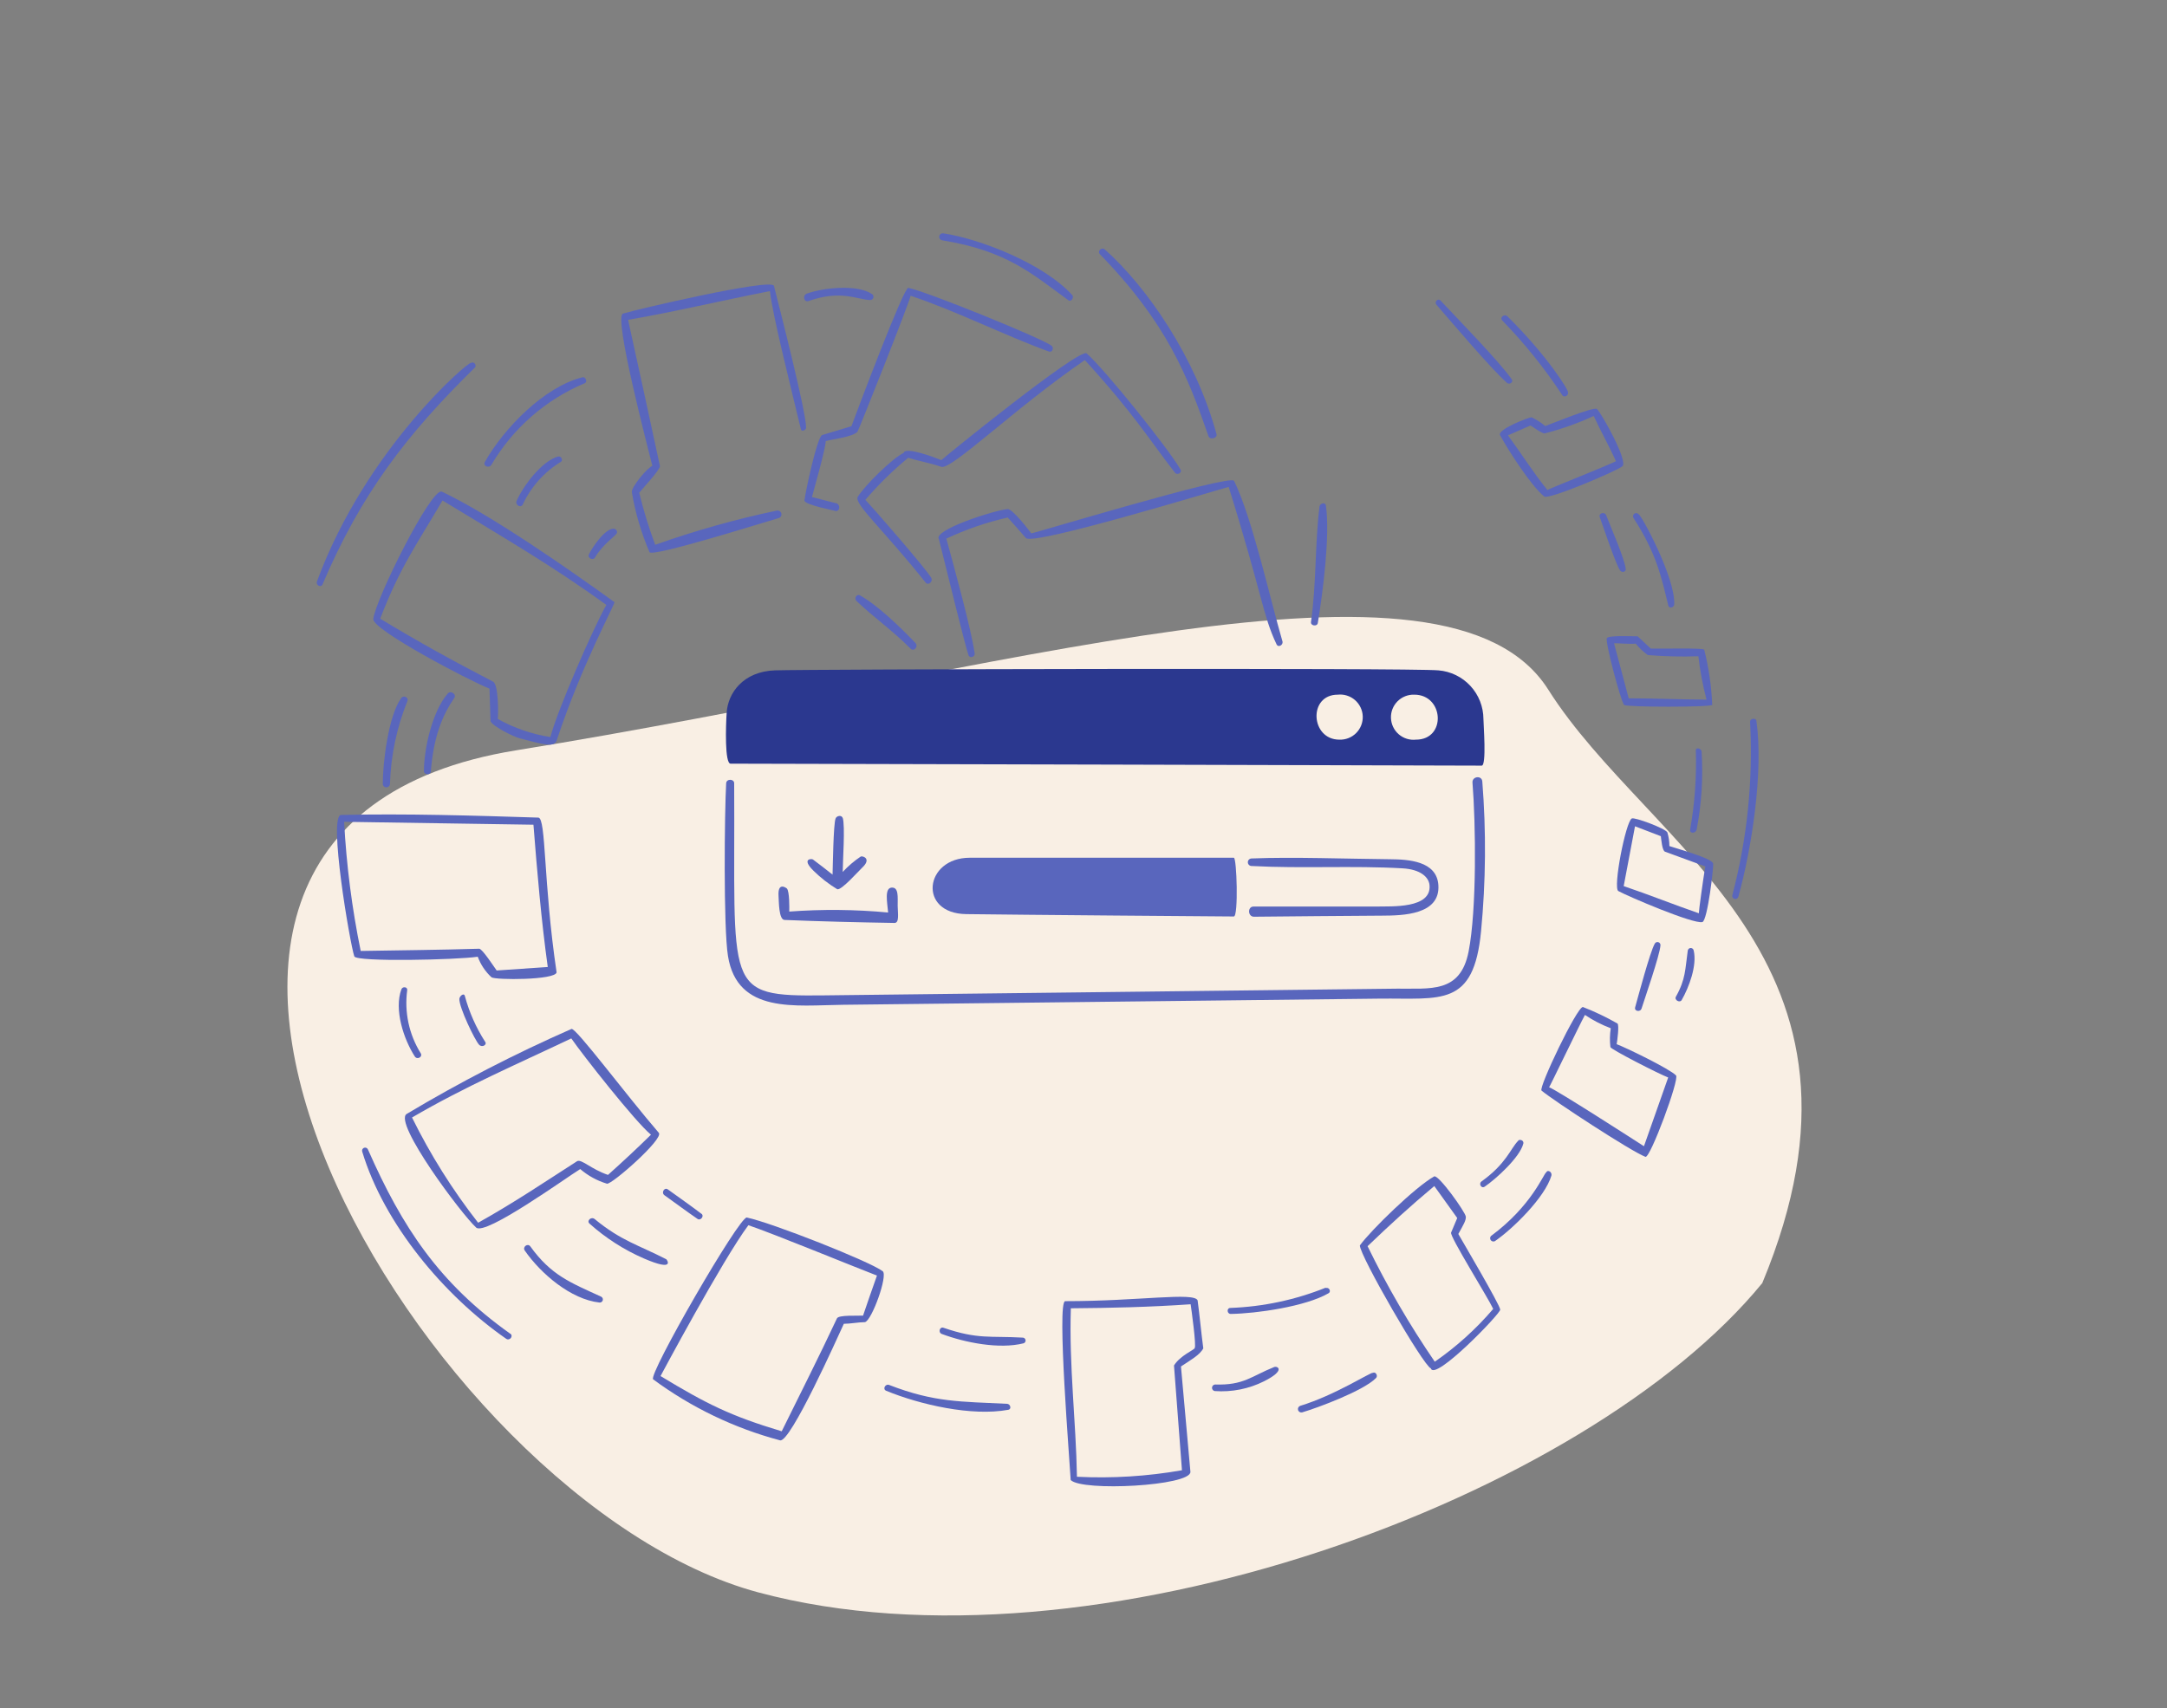 <svg width="260" height="205" viewBox="0 0 260 205" fill="none" xmlns="http://www.w3.org/2000/svg">
<rect x="0" y="0" width="260" height="205" fill="#808080" stroke="none"/>
<g clip-path="url(#clip0_321_16254)">
<path d="M90.984 191.109C130.99 201.829 190.398 179.731 211.443 153.985C227.634 115.003 197.875 101.928 185.768 82.771C173.662 63.614 120.601 80.578 61.923 90.051C3.245 99.525 50.978 180.39 90.984 191.109Z" fill="#F9EFE4"/>
<path fill-rule="evenodd" clip-rule="evenodd" d="M148.038 102.941H116.354C110.911 102.941 110.092 109.625 115.926 109.706C121.76 109.787 147.133 109.991 148.038 109.991C148.602 109.991 148.392 102.941 148.038 102.941Z" fill="#5966BD"/>
<path fill-rule="evenodd" clip-rule="evenodd" d="M177.985 86.287C177.979 84.816 177.422 83.401 176.423 82.32C175.425 81.24 174.058 80.574 172.592 80.452C169.271 80.142 96.812 80.316 92.979 80.452C89.147 80.589 87.348 83.187 87.188 85.506C87.076 87.136 86.946 91.65 87.653 91.65C89.767 91.65 176.745 91.87 177.775 91.886C178.381 91.895 177.985 86.902 177.985 86.287ZM160.699 88.769C157.239 88.769 156.923 83.37 160.507 83.37C160.877 83.33 161.251 83.366 161.606 83.478C161.961 83.588 162.29 83.772 162.571 84.015C162.852 84.259 163.081 84.558 163.241 84.894C163.402 85.229 163.492 85.594 163.505 85.966C163.518 86.338 163.454 86.709 163.318 87.055C163.182 87.401 162.976 87.716 162.712 87.979C162.449 88.242 162.134 88.448 161.788 88.584C161.442 88.72 161.071 88.783 160.699 88.769V88.769ZM169.888 88.769C169.518 88.809 169.144 88.773 168.789 88.662C168.434 88.552 168.106 88.369 167.824 88.126C167.543 87.882 167.314 87.584 167.154 87.248C166.993 86.913 166.903 86.548 166.889 86.176C166.875 85.804 166.938 85.434 167.074 85.087C167.21 84.741 167.416 84.427 167.679 84.163C167.941 83.9 168.256 83.694 168.602 83.557C168.948 83.421 169.318 83.357 169.69 83.37C173.254 83.367 173.565 88.769 169.888 88.769Z" fill="#2B388F"/>
<path fill-rule="evenodd" clip-rule="evenodd" d="M177.7 111.764C178.275 105.786 178.324 99.769 177.849 93.783C177.788 93.02 176.61 93.163 176.671 93.926C177.071 98.885 177.195 109.141 176.206 114.197C175.217 119.252 171.593 118.606 167.594 118.653L98.944 119.458C86.676 119.602 88.233 118.847 88.087 94C88.087 93.454 87.158 93.442 87.126 94C86.933 97.392 86.786 111.268 87.343 114.734C88.466 121.724 95.469 120.649 101.163 120.588L165.529 119.85C172.914 119.769 176.822 120.905 177.7 111.764Z" fill="#5966BD"/>
<path fill-rule="evenodd" clip-rule="evenodd" d="M150.152 103.028C150.093 103.03 150.034 103.044 149.98 103.07C149.926 103.095 149.878 103.13 149.838 103.174C149.756 103.262 149.713 103.379 149.718 103.499C149.723 103.619 149.776 103.732 149.864 103.814C149.953 103.895 150.07 103.938 150.19 103.933C156.21 104.255 162.305 103.868 168.282 104.212C170.409 104.335 171.416 105.248 171.515 106.214C171.798 109.08 166.908 108.753 165.224 108.797H150.406C149.655 108.797 149.707 110.028 150.455 110.02C155.589 109.978 160.718 109.913 165.845 109.89C168.291 109.879 172.817 109.803 172.578 106.221C172.384 103.307 168.938 103.14 166.774 103.12C161.523 103.074 155.15 102.826 150.152 103.028Z" fill="#5966BD"/>
<path fill-rule="evenodd" clip-rule="evenodd" d="M101.114 98.18C100.977 97.776 100.394 97.894 100.258 98.222C99.989 98.879 99.924 104.013 99.892 104.968C99.106 104.348 98.327 103.732 97.533 103.146C97.384 103.035 96.119 103.035 97.595 104.491C98.459 105.346 99.42 106.095 100.459 106.723C100.974 106.853 102.993 104.556 103.448 104.131C104.552 103.101 103.623 102.718 103.287 102.786C102.492 103.319 101.761 103.944 101.11 104.646C101.11 103.462 101.42 99.066 101.11 98.148L101.114 98.18Z" fill="#5966BD"/>
<path fill-rule="evenodd" clip-rule="evenodd" d="M94.126 110.406C93.427 110.377 93.454 108.134 93.414 107.572C93.28 105.712 94.411 106.63 94.411 106.63C94.734 106.98 94.709 108.974 94.697 109.402C98.647 109.107 102.614 109.145 106.558 109.514C106.452 108.273 106.099 106.587 106.979 106.525C107.859 106.463 107.693 107.702 107.705 108.719C107.717 109.637 107.928 110.776 107.315 110.766C102.857 110.69 98.528 110.587 94.126 110.406Z" fill="#5966BD"/>
<path fill-rule="evenodd" clip-rule="evenodd" d="M123.727 64.01C123.473 63.643 121.469 61.039 120.893 61.096C119.293 61.242 111.884 63.607 112.653 64.716C113.8 69.317 115.833 77.62 116.206 78.636C116.36 79.058 117.006 78.84 116.943 78.413C116.498 75.392 114.532 68.263 113.545 64.642C115.9 63.533 118.368 62.684 120.906 62.108C121.643 62.927 122.369 63.733 123.1 64.589C124.242 65.438 145.293 59.008 147.418 58.438C151.437 71.316 151.502 73.843 153.16 77.324C153.369 77.761 153.941 77.423 153.885 77.02C152.365 71.824 150.283 62.275 148.069 57.711C147.653 56.844 123.727 64.12 123.727 64.01Z" fill="#5966BD"/>
<path fill-rule="evenodd" clip-rule="evenodd" d="M130.38 42.413C132.577 44.357 140.135 53.747 141.639 56.346C141.874 56.75 141.231 57.064 140.976 56.736C137.885 52.761 136.195 49.842 130.163 43.214C121.73 48.993 114.141 56.458 112.926 56.023C111.71 55.589 110.111 55.304 108.963 54.944C107.11 56.473 105.393 58.16 103.83 59.985C104.667 60.859 111.115 68.26 111.729 69.342C111.98 69.783 111.385 70.326 111.06 69.918C105.931 63.484 102.42 60.46 102.918 59.626C103.704 58.309 107.153 54.92 108.423 54.356C108.603 53.531 112.347 54.976 112.949 55.223C112.95 55.136 129.541 41.675 130.38 42.413Z" fill="#5966BD"/>
<path fill-rule="evenodd" clip-rule="evenodd" d="M96.52 60.047C96.631 59.086 98.026 52.452 98.646 52.211L102.156 51.15C102.776 49.47 108.43 34.441 108.976 34.549C111.177 34.969 124.965 40.586 126.151 41.481C126.504 41.743 126.262 42.339 125.847 42.188C120.56 40.266 114.389 37.178 109.255 35.498C109.087 36.385 103.005 51.692 102.877 51.823C102.257 52.443 100.024 52.685 99.076 52.933C99.014 54.005 97.773 58.328 97.42 59.654L100.396 60.417C100.849 60.621 100.787 61.396 100.229 61.334C100.59 61.334 96.452 60.626 96.52 60.047Z" fill="#5966BD"/>
<path fill-rule="evenodd" clip-rule="evenodd" d="M78.291 55.906C77.671 56.11 75.707 58.491 75.81 59.08C76.228 61.548 76.938 63.959 77.925 66.26C78.216 66.926 91.782 62.639 93.376 62.193C93.436 62.182 93.494 62.159 93.545 62.126C93.597 62.093 93.641 62.05 93.676 61.999C93.711 61.949 93.736 61.892 93.749 61.832C93.761 61.773 93.763 61.711 93.752 61.65C93.741 61.59 93.718 61.532 93.685 61.481C93.651 61.429 93.609 61.385 93.558 61.35C93.508 61.315 93.451 61.291 93.391 61.278C93.331 61.265 93.269 61.264 93.209 61.275C88.258 62.318 83.382 63.689 78.613 65.381C77.848 63.341 77.208 61.256 76.697 59.138C77.1 58.623 79.24 56.342 79.178 55.926C77.937 50.141 76.629 44.145 75.358 38.385C80.938 37.43 86.754 36.026 92.378 34.938C92.681 37.741 94.752 45.937 96.098 51.539C96.171 51.843 96.714 51.632 96.718 51.334C96.742 49.474 93.519 36.935 92.861 34.309C92.616 33.328 76.121 37.192 74.744 37.638C73.598 38.012 77.745 53.759 78.272 55.922L78.291 55.906Z" fill="#5966BD"/>
<path fill-rule="evenodd" clip-rule="evenodd" d="M73.721 72.262C68.253 68.314 58.993 61.842 53.018 59.006C51.781 58.418 45.026 71.97 44.784 74.308C44.784 75.635 56.205 81.648 58.729 82.647C58.772 83.95 58.809 85.252 58.853 86.554C59.115 87.174 61.617 88.415 62.337 88.606C65.361 89.406 66.51 89.703 66.793 88.86C69.81 79.722 73.876 72.374 73.721 72.262ZM66.039 88.457C63.824 88.112 61.687 87.378 59.727 86.287C59.802 85.729 59.82 82.151 59.163 81.81C54.377 79.329 50.29 77.08 45.615 74.252C48.021 68.002 49.956 65.423 53.092 60.066C59.87 64.183 66.238 67.866 72.751 72.597C71.124 75.489 66.826 85.362 66.039 88.457Z" fill="#5966BD"/>
<path fill-rule="evenodd" clip-rule="evenodd" d="M64.588 98.124C56.906 97.88 48.61 97.626 40.921 97.807C39.365 97.844 41.98 113.195 42.509 114.777C42.74 115.471 54.816 115.199 57.321 114.821C57.669 115.761 58.233 116.607 58.969 117.288C59.416 117.63 66.633 117.638 66.781 116.699C65.173 105.874 65.537 98.153 64.588 98.124ZM59.59 116.472C59.287 116.062 57.88 113.881 57.501 113.861C52.739 114.004 48.033 114.047 43.278 114.128C42.23 109.018 41.565 103.837 41.287 98.628L64.004 98.977C64.441 104.558 64.953 110.547 65.722 116.053L59.59 116.472Z" fill="#5966BD"/>
<path fill-rule="evenodd" clip-rule="evenodd" d="M79.048 135.957C75.028 131.291 69.061 123.264 68.563 123.489C61.768 126.474 55.166 129.881 48.796 133.688C47.136 134.701 55.408 145.776 57.135 147.329C58.249 148.329 67.906 141.358 69.617 140.304C70.551 141.106 71.643 141.704 72.822 142.059C73.364 142.215 79.668 136.678 79.048 135.957ZM72.949 141.005C70.915 140.322 69.739 139.041 69.229 139.367C65.394 141.825 61.832 144.247 57.368 146.746C54.297 142.82 51.639 138.587 49.435 134.116C55.79 130.396 62.053 127.717 68.544 124.623C69.902 126.589 76.233 134.649 78.105 136.181C76.381 137.873 74.751 139.387 72.949 141.005Z" fill="#5966BD"/>
<path fill-rule="evenodd" clip-rule="evenodd" d="M105.907 152.562C104.367 151.394 92.626 146.751 89.607 146.12C88.726 145.935 77.715 165.022 78.365 165.539C82.936 168.916 88.102 171.401 93.594 172.862C94.834 173.179 100.496 160.492 101.244 158.874C102.026 158.874 102.992 158.681 103.778 158.675C104.599 158.489 106.563 153.06 105.907 152.562ZM103.548 157.891C102.867 157.935 100.623 157.787 100.418 158.226C98.287 162.775 96.016 167.269 93.792 171.774C87.588 169.914 84.739 168.463 79.252 165.146C79.252 165.146 86.692 151.201 89.793 147.041C93.004 148.139 102.391 152.002 105.219 153.086C104.654 154.688 104.091 156.282 103.551 157.888L103.548 157.891Z" fill="#5966BD"/>
<path fill-rule="evenodd" clip-rule="evenodd" d="M144.373 161.819C144.144 160.133 143.921 157.746 143.692 156.065C143.276 155.042 136.642 156.161 127.806 156.158C126.777 156.158 128.359 175.578 128.464 177.624C129.841 179.022 142.843 178.337 142.829 176.65L141.694 163.995C142.848 163.227 143.964 162.612 144.373 161.819ZM140.858 163.877C141.176 168.071 141.495 172.263 141.813 176.451C137.656 177.181 133.43 177.443 129.214 177.232C129.102 170.63 128.259 163.927 128.482 157.013C133.251 156.977 137.944 156.871 142.855 156.53C142.947 157.157 143.562 161.552 143.338 161.788C143.338 161.988 141.597 162.673 140.858 163.877Z" fill="#5966BD"/>
<path fill-rule="evenodd" clip-rule="evenodd" d="M174.972 148.096C175.592 146.974 175.906 146.472 175.872 146.019C175.83 145.474 172.572 140.91 172.071 141.189C169.838 142.429 164.5 147.619 163.159 149.466C163.109 150.632 170.772 163.919 171.678 164.223C172.114 165.848 180.034 157.656 179.999 157.173C179.95 156.571 175.512 149.047 174.972 148.096ZM172.145 163.423C169.122 159.006 166.428 154.372 164.084 149.56C166.869 146.899 169.156 144.798 172.089 142.342L174.842 146.18L174.104 147.927C173.918 148.374 178.445 155.579 179.158 157.086C177.105 159.494 174.748 161.625 172.145 163.425V163.423Z" fill="#5966BD"/>
<path fill-rule="evenodd" clip-rule="evenodd" d="M201.094 129.069C200.339 128.274 194.962 125.672 193.97 125.318C194.044 124.921 194.292 123.046 194.069 122.838C192.736 122.074 191.347 121.41 189.915 120.854C189.196 120.854 184.568 130.56 184.955 130.886C186.353 132.062 195.68 138.169 197.423 138.837C197.989 139.05 201.523 129.52 201.094 129.069ZM197.244 137.563C196.289 136.944 186.709 130.774 185.866 130.486C185.954 130.405 189.587 122.848 190.163 121.806C191.132 122.456 192.172 122.993 193.263 123.405C193.145 124.152 193.13 124.911 193.219 125.662C193.219 125.916 199.029 128.886 200.152 129.314C199.178 132.052 198.204 134.835 197.244 137.563Z" fill="#5966BD"/>
<path fill-rule="evenodd" clip-rule="evenodd" d="M205.539 103.648C205.539 103.028 200.989 101.788 200.297 101.54C200.296 100.985 200.214 100.434 200.055 99.903C199.813 99.413 196.093 98.042 195.783 98.228C195.058 98.613 193.499 106.572 194.171 106.94C195.315 107.567 203.146 110.922 204.252 110.66C204.878 110.513 205.645 103.84 205.539 103.648ZM203.828 109.606C200.809 108.565 197.807 107.355 194.813 106.345L196.171 99.165L199.271 100.355C199.327 100.746 199.419 102.085 199.773 102.215L204.603 103.983C204.317 105.695 203.828 109.29 203.828 109.606Z" fill="#5966BD"/>
<path fill-rule="evenodd" clip-rule="evenodd" d="M204.473 77.966C204.239 77.735 199.241 77.879 198.068 77.842L196.487 76.367C195.923 76.367 193.059 76.23 192.798 76.571C192.536 76.912 194.429 84.016 194.85 84.595C195.064 84.888 205.261 84.886 205.434 84.595C205.344 82.358 205.022 80.137 204.473 77.966V77.966ZM195.414 83.807C194.819 81.593 194.232 79.39 193.654 77.198C194.429 77.198 195.514 77.316 196.258 77.247C196.677 77.765 197.163 78.225 197.703 78.617C199.722 78.783 201.748 78.831 203.773 78.76C203.973 80.516 204.3 82.255 204.752 83.964C201.714 83.956 198.459 83.807 195.414 83.807Z" fill="#5966BD"/>
<path fill-rule="evenodd" clip-rule="evenodd" d="M191.607 49.085C191.268 48.749 186.064 50.896 185.404 51.132C184.902 50.714 184.35 50.359 183.76 50.077C183.411 50.077 179.611 51.553 179.978 52.229C180.939 53.991 183.655 58.268 185.28 59.588C185.804 60.017 194.083 56.487 194.667 55.949C195.351 55.321 192.195 49.669 191.607 49.085ZM185.661 58.813C183.937 56.681 182.56 54.474 180.93 52.247L183.627 51.063C183.919 51.243 185.078 52.08 185.345 52.011C187.361 51.495 189.327 50.796 191.216 49.922C192.047 51.733 193.076 53.543 193.882 55.353C192.651 55.972 185.661 58.726 185.661 58.813Z" fill="#5966BD"/>
<path fill-rule="evenodd" clip-rule="evenodd" d="M38.026 69.788C37.864 70.225 38.51 70.582 38.702 70.129C43.298 59.303 48.761 52.176 56.968 44.121C57.259 43.836 56.832 43.309 56.503 43.569C56.503 43.102 43.928 53.743 38.026 69.788Z" fill="#5966BD"/>
<path fill-rule="evenodd" clip-rule="evenodd" d="M109.838 77.172C108.101 75.35 105.348 72.671 103.185 71.455C102.781 71.229 102.446 71.822 102.757 72.12C104.854 74.117 107.104 75.678 109.255 77.849C109.66 78.257 110.229 77.586 109.838 77.172Z" fill="#5966BD"/>
<path fill-rule="evenodd" clip-rule="evenodd" d="M128.674 35.444C125.215 31.6 117.451 28.629 113.174 28.005C113.063 27.988 112.95 28.016 112.86 28.083C112.77 28.15 112.71 28.25 112.693 28.361C112.677 28.472 112.705 28.585 112.772 28.675C112.839 28.765 112.939 28.825 113.05 28.842C120.8 30.099 123.785 32.834 128.185 36.033C128.534 36.287 128.891 35.693 128.649 35.414L128.674 35.444Z" fill="#5966BD"/>
<path fill-rule="evenodd" clip-rule="evenodd" d="M73.653 63.451C72.568 63.414 71.016 65.766 70.652 66.551C70.456 66.974 71.166 67.308 71.396 66.905C72.287 65.342 73.876 64.314 74.012 63.984C74.032 63.926 74.038 63.864 74.03 63.802C74.021 63.741 73.999 63.683 73.964 63.632C73.929 63.581 73.883 63.539 73.829 63.509C73.775 63.479 73.715 63.462 73.653 63.46V63.451Z" fill="#5966BD"/>
<path fill-rule="evenodd" clip-rule="evenodd" d="M69.883 45.278C65.304 46.419 60.455 51.399 58.175 55.441C57.902 55.924 58.684 56.253 58.961 55.782C61.545 51.394 65.475 47.959 70.169 45.985C70.522 45.837 70.261 45.184 69.883 45.278Z" fill="#5966BD"/>
<path fill-rule="evenodd" clip-rule="evenodd" d="M66.963 54.796C67.329 54.69 67.583 55.233 67.313 55.415C65.312 56.633 63.717 58.415 62.726 60.537C62.489 61.032 61.765 60.592 61.989 60.1C62.775 58.337 64.947 55.376 66.949 54.787L66.963 54.796Z" fill="#5966BD"/>
<path fill-rule="evenodd" clip-rule="evenodd" d="M53.727 83.23C51.873 85.362 50.878 89.79 50.862 92.537C50.862 93.008 51.657 93.061 51.694 92.587C52.019 88.408 53.074 85.852 54.508 83.758C54.804 83.323 54.086 82.816 53.727 83.23Z" fill="#5966BD"/>
<path fill-rule="evenodd" clip-rule="evenodd" d="M48.12 83.807C46.608 85.915 45.919 91.532 45.925 94.131C45.942 94.233 45.994 94.326 46.073 94.393C46.152 94.46 46.253 94.497 46.356 94.497C46.46 94.497 46.56 94.46 46.639 94.393C46.718 94.326 46.771 94.233 46.788 94.131C46.888 90.699 47.598 87.312 48.884 84.129C49.059 83.692 48.413 83.385 48.122 83.788L48.12 83.807Z" fill="#5966BD"/>
<path fill-rule="evenodd" clip-rule="evenodd" d="M61.228 160.071C52.659 153.975 48.262 147.285 44.152 137.965C44.117 137.874 44.048 137.8 43.959 137.76C43.87 137.72 43.768 137.717 43.677 137.752C43.586 137.787 43.512 137.856 43.472 137.945C43.432 138.035 43.429 138.136 43.464 138.227C46.093 146.907 53.262 155.483 60.731 160.672C61.141 160.957 61.643 160.362 61.228 160.052V160.071Z" fill="#5966BD"/>
<path fill-rule="evenodd" clip-rule="evenodd" d="M203.214 114.083C203.202 113.997 203.159 113.919 203.094 113.862C203.028 113.805 202.944 113.773 202.858 113.773C202.771 113.773 202.687 113.805 202.621 113.862C202.556 113.919 202.513 113.997 202.501 114.083C202.181 116.355 202.257 117.514 201.075 119.62C200.855 120.012 201.545 120.406 201.774 120.017C202.658 118.47 203.63 115.874 203.214 114.083Z" fill="#5966BD"/>
<path fill-rule="evenodd" clip-rule="evenodd" d="M198.534 113.265C197.957 114.288 196.524 119.695 196.189 120.884C196.049 121.381 196.808 121.504 196.958 121.034C197.334 119.854 199.135 114.656 199.221 113.493C199.239 113.406 199.224 113.316 199.179 113.239C199.134 113.162 199.063 113.104 198.978 113.076C198.894 113.048 198.802 113.051 198.72 113.086C198.638 113.121 198.572 113.184 198.534 113.265V113.265Z" fill="#5966BD"/>
<path fill-rule="evenodd" clip-rule="evenodd" d="M178.884 148.34C178.824 148.409 178.79 148.496 178.787 148.588C178.784 148.679 178.812 148.769 178.868 148.842C178.923 148.915 179.002 148.966 179.091 148.987C179.18 149.009 179.273 148.999 179.356 148.959C181.507 147.484 185.364 143.708 186.139 141.096C186.257 140.699 185.724 140.302 185.518 140.705C185.213 140.829 183.808 144.709 178.884 148.34Z" fill="#5966BD"/>
<path fill-rule="evenodd" clip-rule="evenodd" d="M182.772 137.247C182.356 138.907 179.452 141.522 178.141 142.412C177.732 142.69 177.377 142.063 177.751 141.792C180.755 139.64 181.246 137.817 182.147 136.918C182.198 136.71 182.86 136.765 182.772 137.247Z" fill="#5966BD"/>
<path fill-rule="evenodd" clip-rule="evenodd" d="M156.012 168.716C155.91 168.749 155.825 168.82 155.775 168.914C155.725 169.009 155.714 169.119 155.744 169.221C155.774 169.324 155.843 169.41 155.936 169.463C156.028 169.515 156.138 169.53 156.241 169.503C158.158 168.938 163.601 166.905 165.101 165.379C165.363 165.117 165.051 164.58 164.717 164.76C164.495 164.646 160.173 167.453 156.012 168.716Z" fill="#5966BD"/>
<path fill-rule="evenodd" clip-rule="evenodd" d="M152.874 164.064C150.116 165.171 149.229 166.271 145.787 166.16C145.691 166.167 145.601 166.209 145.533 166.277C145.465 166.345 145.425 166.436 145.419 166.532C145.412 166.628 145.441 166.723 145.5 166.799C145.559 166.876 145.643 166.928 145.737 166.947C147.785 167.095 149.836 166.688 151.672 165.768C154.328 164.428 153.259 163.911 152.874 164.064Z" fill="#5966BD"/>
<path fill-rule="evenodd" clip-rule="evenodd" d="M159.075 154.534C155.425 156.002 151.548 156.827 147.617 156.971C147.152 156.982 147.207 157.696 147.673 157.69C150.731 157.648 156.672 156.798 159.397 155.209C159.776 154.988 159.434 154.44 159.075 154.59V154.534Z" fill="#5966BD"/>
<path fill-rule="evenodd" clip-rule="evenodd" d="M122.74 160.535C118.77 160.306 117.354 160.774 113.205 159.351C112.734 159.19 112.535 159.921 113 160.095C115.779 161.135 119.903 161.955 122.822 161.212C122.896 161.185 122.959 161.134 123.001 161.066C123.042 160.999 123.06 160.92 123.05 160.841C123.041 160.763 123.005 160.69 122.949 160.634C122.893 160.579 122.819 160.544 122.74 160.535V160.535Z" fill="#5966BD"/>
<path fill-rule="evenodd" clip-rule="evenodd" d="M120.837 168.478C115.306 168.202 112.111 168.321 106.688 166.215C106.223 166.035 105.857 166.722 106.328 166.914C110.405 168.586 116.588 170.001 120.968 169.196C121.413 169.115 121.222 168.497 120.837 168.478Z" fill="#5966BD"/>
<path fill-rule="evenodd" clip-rule="evenodd" d="M72.128 155.619C68.427 153.92 66.133 153.061 63.633 149.59C63.317 149.153 62.659 149.647 62.964 150.086C64.876 152.848 68.493 155.953 71.936 156.324C72.022 156.33 72.107 156.307 72.178 156.257C72.249 156.207 72.3 156.134 72.322 156.051C72.345 155.967 72.338 155.879 72.303 155.8C72.267 155.721 72.205 155.657 72.128 155.619V155.619Z" fill="#5966BD"/>
<path fill-rule="evenodd" clip-rule="evenodd" d="M79.953 151.148C80.009 151.148 81.088 152.692 77.249 151.03C74.867 149.995 72.667 148.584 70.732 146.852C70.343 146.502 70.945 145.968 71.353 146.306C74.508 148.912 76.595 149.406 79.983 151.148H79.953Z" fill="#5966BD"/>
<path fill-rule="evenodd" clip-rule="evenodd" d="M84.169 145.679C82.848 144.675 81.478 143.719 80.132 142.747C79.711 142.443 79.303 143.142 79.723 143.446C81.055 144.395 82.358 145.374 83.698 146.292C84.047 146.534 84.529 145.957 84.169 145.671V145.679Z" fill="#5966BD"/>
<path fill-rule="evenodd" clip-rule="evenodd" d="M50.476 126.403C49.073 124.144 48.501 121.467 48.858 118.832C48.91 118.424 48.298 118.354 48.159 118.733C47.26 121.153 48.431 124.719 49.771 126.793C50.049 127.227 50.756 126.848 50.476 126.403Z" fill="#5966BD"/>
<path fill-rule="evenodd" clip-rule="evenodd" d="M58.196 125.008C57.111 123.315 56.294 121.466 55.771 119.525C55.663 119.117 55.151 119.525 55.114 119.879C55.071 120.883 56.972 124.842 57.483 125.383C57.84 125.766 58.499 125.386 58.196 125.008Z" fill="#5966BD"/>
<path fill-rule="evenodd" clip-rule="evenodd" d="M209.979 86.634C210.352 93.637 209.633 100.655 207.846 107.436C207.822 107.53 207.837 107.63 207.886 107.714C207.935 107.798 208.015 107.86 208.109 107.886C208.202 107.912 208.303 107.9 208.388 107.853C208.473 107.806 208.537 107.727 208.565 107.634C210.172 101.882 211.597 92.593 210.741 86.554C210.741 86.127 209.955 86.18 209.979 86.634Z" fill="#5966BD"/>
<path fill-rule="evenodd" clip-rule="evenodd" d="M180.868 37.968C180.51 37.618 179.878 38.096 180.249 38.47C182.93 41.223 185.342 44.225 187.453 47.436C187.686 47.785 188.284 47.436 188.111 47.045C188.327 47.045 185.765 42.804 180.868 37.968Z" fill="#5966BD"/>
<path fill-rule="evenodd" clip-rule="evenodd" d="M181.38 45.52C181.624 45.869 181.106 46.202 180.821 45.956C178.958 44.33 174.233 38.744 172.346 36.57C172.055 36.234 172.53 35.74 172.841 36.074C174.843 38.214 179.922 43.422 181.38 45.52Z" fill="#5966BD"/>
<path fill-rule="evenodd" clip-rule="evenodd" d="M196.618 61.74C196.589 61.7 196.552 61.665 196.51 61.638C196.468 61.612 196.421 61.593 196.372 61.585C196.323 61.577 196.273 61.578 196.224 61.589C196.176 61.6 196.13 61.62 196.089 61.649C196.048 61.677 196.013 61.714 195.987 61.756C195.96 61.798 195.942 61.845 195.934 61.894C195.925 61.943 195.926 61.993 195.937 62.042C195.948 62.09 195.968 62.136 195.997 62.177C198.763 66.459 199.325 69.229 200.164 72.668C200.268 73.096 200.863 72.922 200.877 72.52C201.019 69.324 196.898 61.74 196.618 61.74Z" fill="#5966BD"/>
<path fill-rule="evenodd" clip-rule="evenodd" d="M192.711 61.839C192.531 61.368 191.766 61.577 191.942 62.063C192.273 62.982 193.873 67.757 194.388 68.473C194.58 68.741 195.099 68.673 195.059 68.281C194.927 67.042 193.231 63.198 192.711 61.839Z" fill="#5966BD"/>
<path fill-rule="evenodd" clip-rule="evenodd" d="M204.157 90.167C204.101 89.808 203.435 89.643 203.468 90.069C203.568 93.248 203.34 96.429 202.787 99.561C202.699 100.063 203.456 100.057 203.568 99.561C204.162 96.463 204.36 93.303 204.157 90.155V90.167Z" fill="#5966BD"/>
<path fill-rule="evenodd" clip-rule="evenodd" d="M104.624 35.29C102.863 34.094 98.759 34.524 96.805 35.24C96.259 35.439 96.451 36.323 97.01 36.127C100.942 34.741 102.906 35.984 104.413 36.009C104.497 36.009 104.579 35.981 104.647 35.931C104.714 35.88 104.764 35.809 104.787 35.728C104.811 35.647 104.808 35.561 104.778 35.482C104.749 35.403 104.695 35.335 104.624 35.29V35.29Z" fill="#5966BD"/>
<path fill-rule="evenodd" clip-rule="evenodd" d="M159.087 60.692C159.02 60.215 158.368 60.395 158.318 60.791C157.757 65.256 157.96 69.934 157.295 74.649C157.23 75.115 158.038 75.232 158.114 74.767C158.722 71.045 159.596 64.305 159.087 60.692Z" fill="#5966BD"/>
<path fill-rule="evenodd" clip-rule="evenodd" d="M132.568 29.945C132.179 29.596 131.607 30.138 131.979 30.522C139.99 38.761 142.494 45.125 144.998 52.353C145.164 52.831 146.093 52.596 145.959 52.105C143.459 42.898 137.63 34.462 132.568 29.945Z" fill="#5966BD"/>
</g>
<defs>
<clipPath id="clip0_321_16254">
<rect width="259" height="205" fill="white" transform="translate(0.5)"/>
</clipPath>
</defs>
</svg>
